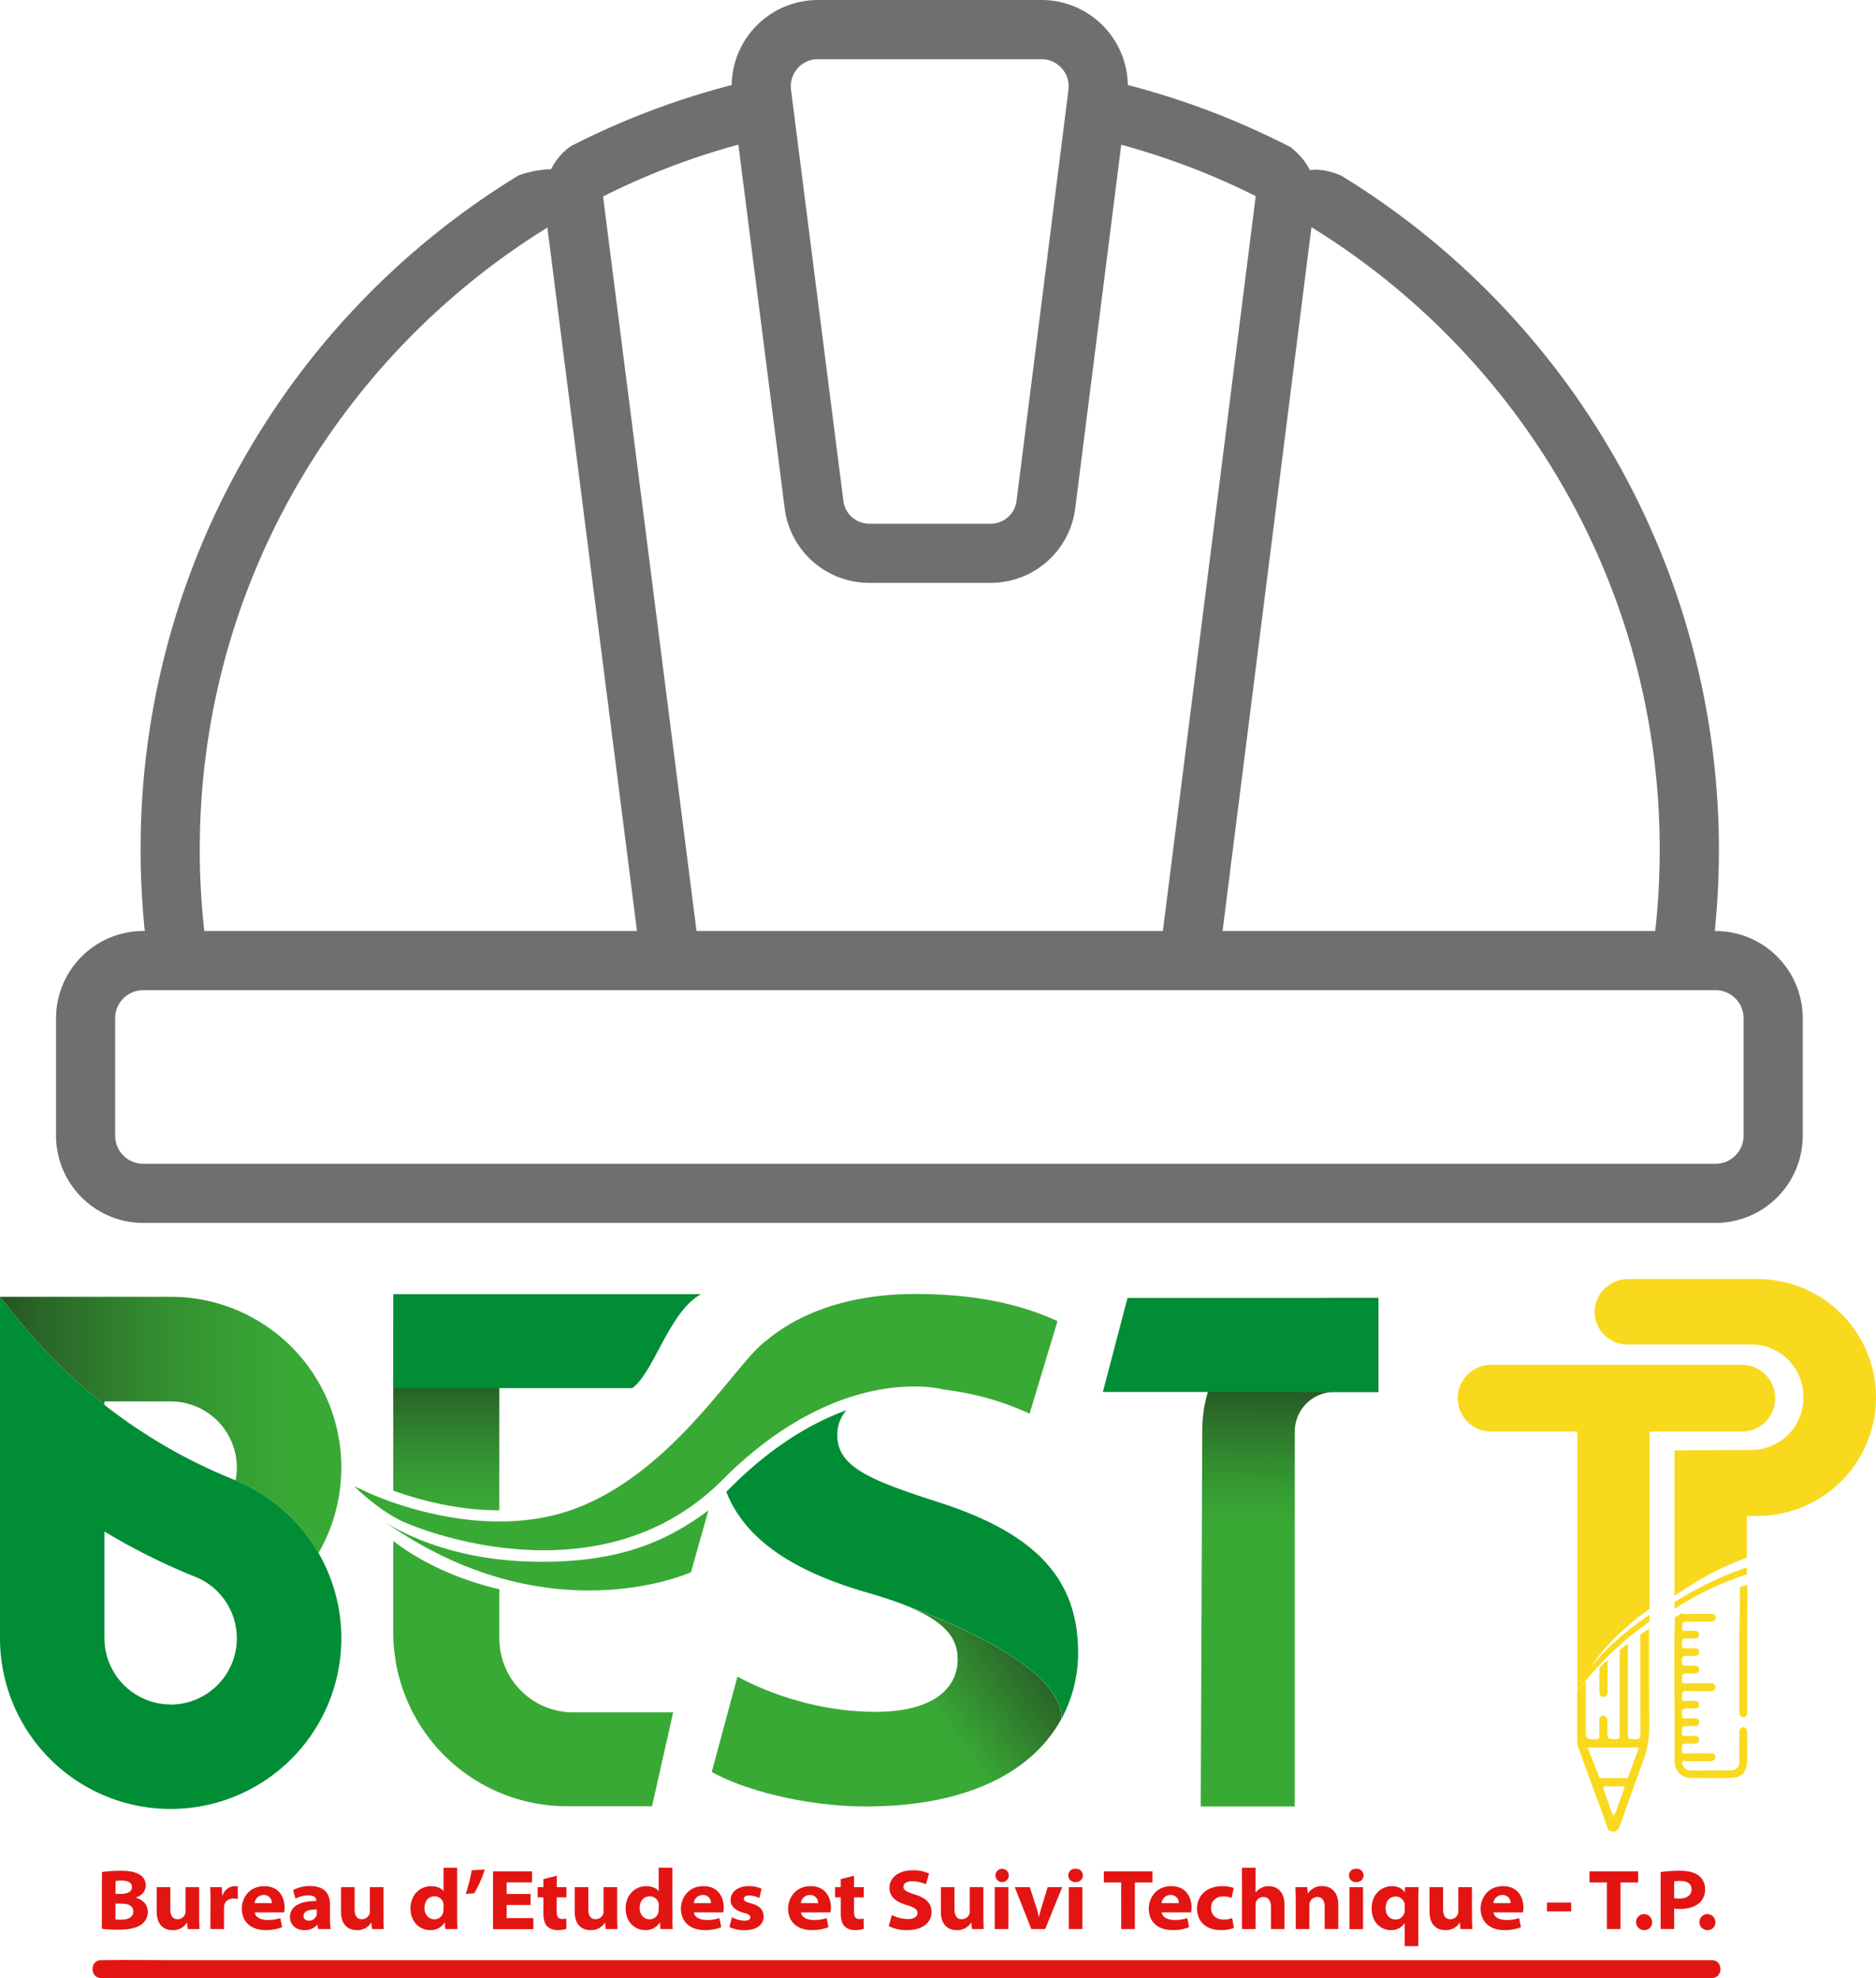 <svg xmlns="http://www.w3.org/2000/svg" xmlns:xlink="http://www.w3.org/1999/xlink" viewBox="0 0 937.3 988.02"><defs><style>.cls-1{fill:#39a935;}.cls-2{fill:url(#Dégradé_sans_nom_6);}.cls-3{fill:#008d36;}.cls-4{fill:url(#Dégradé_sans_nom_6-2);}.cls-5{fill:url(#Dégradé_sans_nom_7);}.cls-6{fill:url(#Dégradé_sans_nom_9);}.cls-7{fill:#f9d91e;}.cls-8{fill:#e31513;}.cls-9{fill:#6f6f6e;}</style><linearGradient id="Dégradé_sans_nom_6" x1="222.99" y1="677.3" x2="222.99" y2="754.8" gradientUnits="userSpaceOnUse"><stop offset="0.1" stop-color="#255124"/><stop offset="0.29" stop-color="#2b6b29"/><stop offset="0.59" stop-color="#338d30"/><stop offset="0.84" stop-color="#37a134"/><stop offset="1" stop-color="#39a935"/></linearGradient><linearGradient id="Dégradé_sans_nom_6-2" x1="-21.47" y1="711.64" x2="149.05" y2="711.64" xlink:href="#Dégradé_sans_nom_6"/><linearGradient id="Dégradé_sans_nom_7" x1="375.9" y1="905.39" x2="524.27" y2="797.68" gradientUnits="userSpaceOnUse"><stop offset="0.56" stop-color="#39a935"/><stop offset="0.94" stop-color="#255124"/></linearGradient><linearGradient id="Dégradé_sans_nom_9" x1="644.33" y1="778.5" x2="644.68" y2="689.82" gradientUnits="userSpaceOnUse"><stop offset="0.17" stop-color="#39a935"/><stop offset="0.32" stop-color="#37a133"/><stop offset="0.55" stop-color="#328c2f"/><stop offset="0.84" stop-color="#2a6829"/><stop offset="1" stop-color="#255124"/></linearGradient></defs><g id="Layer_2" data-name="Layer 2"><g id="Layer_1-2" data-name="Layer 1"><path class="cls-1" d="M286.4,855.25a36.91,36.91,0,0,1-36.9-36.91V793.79l-.39-.11c-27.27-6.49-44.54-17.87-51.72-23.38l-.91-.61V815.3a86.83,86.83,0,0,0,86.84,86.83h42.45l10.56-46.88Z"/><path class="cls-2" d="M196.48,744.54l1.82.64h0c12.07,4.18,30.75,9.16,51.18,9.16V662.88h-53Z"/><path class="cls-3" d="M196.48,646.35V693.3H315.86c10.92-7.73,18.21-37.94,34.36-46.95Z"/><g id="Trai"><path class="cls-1" d="M192.23,760.07s25.5,18.12,70.46,19.79,70.13-9.73,91.27-25.5l-8.73,30.87S274.1,817.78,192.23,760.07Z"/><path class="cls-1" d="M528.36,659.84l-13.94,46.21a141.46,141.46,0,0,0-42.82-12h0c-1-.29-51.78-13.94-110.68,45.12h0c-59.51,59.68-147.19,26.5-159.72,20.72S177,742.29,177,742.29l6.26,2.9S238.76,772,288,753.25s80.5-73.74,94.61-83.43h0c17.21-14.67,42.9-23.54,74.61-23.54C489.48,646.27,511.48,652.14,528.36,659.84Z"/></g><g id="B"><path class="cls-3" d="M159.12,775.59a85.63,85.63,0,0,0-41.41-36.24l-.54-.22-1.32-.54A263,263,0,0,1,10.81,661L0,647.69V818.22a85.27,85.27,0,1,0,159.12-42.63Zm-73.86,75.7a33.12,33.12,0,0,1-33.07-33.07v-53.3l1.86,1.1a313.81,313.81,0,0,0,42.2,21l1.38.55a33.09,33.09,0,0,1-12.37,63.77Z"/><path class="cls-4" d="M170.53,733a84.91,84.91,0,0,1-11.41,42.63,85.63,85.63,0,0,0-41.41-36.24,33.08,33.08,0,0,0-32.45-39.46H52.19v1.75A264.37,264.37,0,0,1,10.81,661L0,647.69H85.26A85.2,85.2,0,0,1,170.53,733Z"/></g><g id="S"><path class="cls-5" d="M446.39,799.58c23.17,8.19,32.09,16.69,32.09,29,0,16.14-14.3,26.41-41.08,26.41-27.51,0-52.81-8.8-68.95-17.61L355.62,885c15.4,8.8,46.57,17.24,77,17.24,53,0,84.1-18.78,97.73-43.81C530.7,830.87,464.77,806,446.39,799.58Z"/><path class="cls-3" d="M468.21,750.06c-34.11-11-49.88-17.6-49.88-33.37a18.77,18.77,0,0,1,4.53-12.33c-15.79,5.72-35.45,16.61-56.39,37.16l-3.29,3.25-.31.3c10,25.59,36.75,40.72,70.86,50.47,4.63,1.35,8.84,2.69,12.66,4,18.38,6.4,84.31,31.29,84,58.87a69,69,0,0,0,8.26-33.21C538.62,787.1,515.52,765.09,468.21,750.06Z"/></g><g id="T"><path class="cls-6" d="M600.68,713.94l-.77,188.32h47V715a19.79,19.79,0,0,1,19.78-19.78h22v-47h-21.8A66.12,66.12,0,0,0,600.68,713.94Z"/><polygon class="cls-3" points="551.02 695.23 688.59 695.23 688.59 648.28 563.33 648.28 551.02 695.23"/></g><g id="TP"><path class="cls-7" d="M869.09,813.52c-.25,13.92,0,27.84-.05,41.76a2.06,2.06,0,0,0,2,2.37c1.54-.21,1.88-1.23,1.89-2.61.06-15.08,0-30.17.09-45.25q.06-9.15.07-18.29c-1.26.38-2.52.77-3.77,1.17Q869.27,803.1,869.09,813.52Z"/><path class="cls-7" d="M872.91,865.16c0-1.36-.46-2.23-1.83-2.51-1.57.21-2.06,1.17-2.05,2.67.05,4.82,0,9.64,0,14.46a4.07,4.07,0,0,1-4.1,4.42c-3.42.1-6.42,0-9.84,0-3.59.18-7.19.13-10.78,0a3.7,3.7,0,0,1-2.94-1.58c-.6-.79-1.27-1.75-.83-2.69s1.46-.31,2.21-.32c4.12,0,8.23,0,12.35,0,1.07-.37,2.07-.87,1.95-2.2a1.86,1.86,0,0,0-2-1.75c-4.54,0-9.08,0-13.62.08-.87,0-1-.32-1.06-1.11-.14-3.82-.17-3.82,3.58-3.82a22.62,22.62,0,0,0,3,0c1.12-.14,2-.71,1.93-2S848,867,846.79,867c-1.74,0-3.49,0-5.24,0-.78,0-1.09-.15-1.13-1-.19-3.89-.23-3.88,3.69-3.88.88,0,1.75,0,2.62,0,1.26,0,2.19-.58,2.18-2s-.89-1.9-2.2-1.88c-1.69,0-3.38,0-5.07,0-.84,0-1.2-.14-1.23-1.12-.11-3.79-.15-3.79,3.61-3.79.94,0,1.87,0,2.8,0,1.28,0,2.14-.64,2.08-2s-.87-1.82-2.09-1.82c-1.69,0-3.39-.08-5.07,0-1.14.07-1.32-.37-1.32-1.39,0-3.53,0-3.54,3.51-3.53l11.17.06a2,2,0,0,0,0-4c-4.54,0-9.08,0-13.63.08-.89,0-1-.34-1.05-1.12-.14-3.8-.16-3.8,3.61-3.8.81,0,1.63,0,2.44,0,1.33,0,2.39-.39,2.42-1.87s-1.1-2-2.48-2c-1.63,0-3.26,0-4.89,0-.84,0-1.06-.24-1.1-1.07-.16-3.84-.2-3.84,3.56-3.84h2.8c1.21,0,2.05-.51,2.11-1.8s-.84-2-2.09-2c-1.75-.06-3.5-.05-5.24,0-.78,0-1.1-.14-1.14-1-.19-3.89-.23-3.88,3.69-3.88.88,0,1.75,0,2.62,0,1.22,0,2.07-.4,2.17-1.72s-.8-2-2-2.09a50.43,50.43,0,0,0-5.07,0c-1,0-1.41-.19-1.39-1.32.08-3.3,0-3.31,3.37-3.3,3.78,0,7.57,0,11.35.07,1.12-.38,2.3-.74,2.09-2.3-.17-1.2-1-1.59-2.1-1.64-4.48,0-9,0-13.45.07-.69,0-1-.18-1.09-.61-1.3.74-2.58,1.51-3.86,2.29q0,3.61-.09,7.23c-.2,13.57,0,27.15,0,40.73,0,8,0,16,0,23.94a8,8,0,0,0,8,8.26c6.93.08,13.44.18,20.37,0,5.32-.17,7.54-2.9,7.83-8S872.87,870.11,872.91,865.16Z"/><path class="cls-7" d="M803.2,844.42V829q-2.09,1.93-4.11,4v11.33c0,1.56,0,3.07,2.07,3.25C803,847.27,803.2,846,803.2,844.42Z"/><path class="cls-7" d="M823.91,813.43q-2.19,1.44-4.33,2.94,0,24.9.06,49.81c0,2.1-.77,2.56-2.75,2.47-3.55-.17-3.56,0-3.56-3.65q0-22.07,0-44.15c-1.38,1.08-2.75,2.18-4.09,3.3q0,21,0,42.05c0,1.85-.28,2.56-2.34,2.46-3.76-.2-3.77-.06-3.77-3.82,0-1.69-.07-3.38,0-5.06a2.54,2.54,0,0,0-2.05-3c-1.62.32-2.13,1.35-2.08,2.92.07,2.5,0,5,0,7.49,0,1-.21,1.39-1.32,1.42-4.74.16-5.38.21-5.38-4.45q0-12.18,0-24.37-2.22,2.48-4.34,5.06v24a11.5,11.5,0,0,0,.64,3.94c4.68,13.45,10,26.9,14.6,40.36a1.94,1.94,0,0,0,1.35,1.34c2.5.8,3.92-.09,5-3.12,3.75-10.74,7.6-21.53,11.53-32.2A46.57,46.57,0,0,0,824,862.49Q823.85,838,823.91,813.43Zm-12.48,80c-1.4,3.83-2.75,7.68-4.11,11.52-.16.46-.26.91-.86,1a4.29,4.29,0,0,1-.07,1.35c-.28.72-.31.06-.4-.12-.26-.14-.28-.29,0-.46v-.73c-.59-.07-.69-.53-.85-1-1.29-3.75-2.58-7.5-3.92-11.23-.45-1.24-.19-1.71,1.18-1.61s2.7,0,4,0,2.68,0,4,0C811.36,892.09,811.83,892.31,811.43,893.4Zm2.11-6.07c-.25.74-.84.73-1.46.72-2,0-4.05,0-6.07-.07s-3.77,0-5.66.07c-.75,0-1.29-.11-1.55-.89-1.52-4.54-3.69-9.08-5.21-13.62-.31-.27-.66-.56,0-.77H818.8C817.1,877.68,815.21,882.51,813.54,887.33Z"/><path class="cls-7" d="M836.68,800.15v3.36a153.8,153.8,0,0,1,36.09-17.21v-3.46a167.07,167.07,0,0,0-28,12.49Q840.47,797.75,836.68,800.15Z"/><path id="T-2" data-name="T" class="cls-7" d="M795.16,832.55s6.09-12.51,29-29V715h46.11a16.68,16.68,0,0,0,16.67-16.67h0a16.67,16.67,0,0,0-16.67-16.67H745a16.67,16.67,0,0,0-16.67,16.67h0A16.68,16.68,0,0,0,745,715h43.09V844.82a155.8,155.8,0,0,1,36.09-34.92v-3.43C803.72,820.22,795.16,832.55,795.16,832.55Z"/><path id="P" class="cls-7" d="M937.3,698h0a59.17,59.17,0,0,0-59.17-59.18H813.55c-9,0-16.7,7.13-16.8,16.17a16.34,16.34,0,0,0,16.33,16.53c7.37,0,38.19,0,61.95,0a26,26,0,0,1,26,26.05v.6a26,26,0,0,1-25.87,26c-18.76.13-38.52.23-38.52.23V797c4-2.69,8.32-5.47,13.19-8.3A140.56,140.56,0,0,1,872.77,778V757.12h5.39A59.18,59.18,0,0,0,937.3,698Z"/></g><g id="Titre"><g id="Titre-2" data-name="Titre"><path class="cls-8" d="M50.92,935a63.57,63.57,0,0,1,9.11-.64c4.41,0,6.8.43,8.94,1.5a6.2,6.2,0,0,1,3.85,5.81c0,2.53-1.54,4.88-4.92,6.08v.08c3.25.86,5.95,3.3,5.95,7.15a7.71,7.71,0,0,1-3.3,6.28c-2.26,1.63-5.94,2.53-12,2.53a56.84,56.84,0,0,1-7.66-.47Zm6.76,10.91h2.44c3.93,0,5.82-1.33,5.82-3.42s-1.89-3.21-5-3.21a16.81,16.81,0,0,0-3.21.21Zm0,12.74a18,18,0,0,0,2.91.13c3.21,0,6-1.07,6-4.1s-2.78-3.94-6.37-3.94H57.68Z"/><path class="cls-8" d="M99.51,956.68c0,2.86.09,5.13.17,6.8h-5.9l-.3-3.21h-.13A7.92,7.92,0,0,1,86.21,964c-4.32,0-7.91-2.57-7.91-9.24V942.56h6.8v11c0,3.17,1.11,5,3.67,5A4,4,0,0,0,92.5,956a3,3,0,0,0,.21-1.24V942.56h6.8Z"/><path class="cls-8" d="M105.15,949.66c0-3.42,0-5.35-.17-7.1h5.82l.21,4.15h.18a6.56,6.56,0,0,1,6.15-4.66,5.41,5.41,0,0,1,1.46.13v6.28a8.36,8.36,0,0,0-2-.21c-2.78,0-4.4,1.41-4.79,3.42a6.26,6.26,0,0,0-.08,1.24v10.57h-6.81Z"/><path class="cls-8" d="M127.31,955.14c.21,2.52,3.16,3.8,6.37,3.8a19.12,19.12,0,0,0,6.38-.94l.89,4.53a21.32,21.32,0,0,1-8.21,1.46c-7.53,0-11.93-4.28-11.93-10.78,0-4.7,3.21-11.16,11.29-11.16,7.57,0,10.09,5.86,10.09,10.65a10.57,10.57,0,0,1-.25,2.44Zm8.51-4.62a3.91,3.91,0,0,0-4.06-4.07,4.51,4.51,0,0,0-4.54,4.07Z"/><path class="cls-8" d="M164.86,958.3a32.23,32.23,0,0,0,.34,5.18H159l-.38-2.1h-.17A8.27,8.27,0,0,1,152,964c-4.58,0-7.14-3.21-7.14-6.42,0-5.43,4.87-8.12,13.17-8.12v-.22c0-.9-.47-2.61-4.15-2.61a13.63,13.63,0,0,0-6.24,1.67L146.43,944a17.81,17.81,0,0,1,8.64-2c7.18,0,9.79,4,9.79,9.11Zm-6.59-4.62c-4,0-6.62.86-6.62,3.21,0,1.54,1.06,2.39,2.78,2.39a4,4,0,0,0,3.72-2.6,5.43,5.43,0,0,0,.12-1.16Z"/><path class="cls-8" d="M191.59,956.68c0,2.86.09,5.13.17,6.8h-5.9l-.3-3.21h-.13a7.92,7.92,0,0,1-7.14,3.72c-4.32,0-7.91-2.57-7.91-9.24V942.56h6.8v11c0,3.17,1.11,5,3.68,5a4,4,0,0,0,3.72-2.57,3,3,0,0,0,.21-1.24V942.56h6.8Z"/><path class="cls-8" d="M228.42,932.85v24.34c0,2.52.08,5,.17,6.29h-6.08l-.3-3.3h-.08a8.08,8.08,0,0,1-7.27,3.81c-5.09,0-9.75-4-9.75-10.74-.05-6.93,4.79-11.2,10.26-11.2,2.82,0,5.09.94,6.16,2.44h.09V932.85Zm-6.8,18.86a5,5,0,0,0-.09-1.15,4.41,4.41,0,0,0-4.36-3.42c-3.34,0-5.09,2.56-5.09,5.81s2,5.65,5,5.65a4.43,4.43,0,0,0,4.37-3.55,5.67,5.67,0,0,0,.13-1.5Z"/><path class="cls-8" d="M242.19,933.75a56,56,0,0,1-5.26,11.85l-4.28.34a70.86,70.86,0,0,0,3-11.81Z"/><path class="cls-8" d="M265.07,951.46H253.14V958h13.34v5.52H246.34V934.65H265.8v5.51H253.14v5.78h11.93Z"/><path class="cls-8" d="M278.16,936.83v5.73H283v5.09h-4.87v6.89c0,2.56.51,3.89,2.69,3.89a6.54,6.54,0,0,0,2.1-.22l.08,5.14a14,14,0,0,1-4.49.64,7.31,7.31,0,0,1-5.22-2q-1.79-2-1.79-6.29v-8.08h-2.87v-5.09h2.87v-4Z"/><path class="cls-8" d="M308.35,956.68c0,2.86.09,5.13.17,6.8h-5.9l-.3-3.21h-.13a7.92,7.92,0,0,1-7.14,3.72c-4.32,0-7.91-2.57-7.91-9.24V942.56h6.8v11c0,3.17,1.11,5,3.68,5a4,4,0,0,0,3.72-2.57,3,3,0,0,0,.21-1.24V942.56h6.8Z"/><path class="cls-8" d="M335.94,932.85v24.34c0,2.52.08,5,.17,6.29H330l-.3-3.3h-.09a8.08,8.08,0,0,1-7.27,3.81c-5.09,0-9.75-4-9.75-10.74-.05-6.93,4.79-11.2,10.26-11.2,2.83,0,5.09.94,6.16,2.44h.09V932.85Zm-6.8,18.86a5,5,0,0,0-.09-1.15,4.4,4.4,0,0,0-4.36-3.42c-3.34,0-5.09,2.56-5.09,5.81s2,5.65,5,5.65a4.43,4.43,0,0,0,4.36-3.55,5.67,5.67,0,0,0,.13-1.5Z"/><path class="cls-8" d="M346.71,955.14c.22,2.52,3.17,3.8,6.38,3.8a19.1,19.1,0,0,0,6.37-.94l.9,4.53a21.36,21.36,0,0,1-8.21,1.46c-7.53,0-11.94-4.28-11.94-10.78,0-4.7,3.21-11.16,11.3-11.16,7.57,0,10.09,5.86,10.09,10.65a10.45,10.45,0,0,1-.26,2.44Zm8.52-4.62a3.92,3.92,0,0,0-4.07-4.07,4.49,4.49,0,0,0-4.53,4.07Z"/><path class="cls-8" d="M365.7,957.57a14,14,0,0,0,6.16,1.71c2.18,0,3-.64,3-1.66s-.68-1.59-3.34-2.27c-4.62-1.28-6.54-3.72-6.5-6.33,0-4,3.51-7,9.07-7a15.85,15.85,0,0,1,6.42,1.28L379.39,948a12.26,12.26,0,0,0-5.09-1.28c-1.67,0-2.65.55-2.65,1.66s.94,1.54,3.76,2.31c4.24,1.24,6.08,3.21,6.12,6.51,0,3.76-3,6.84-9.62,6.84a17.32,17.32,0,0,1-7.45-1.58Z"/><path class="cls-8" d="M400.22,955.14c.21,2.52,3.16,3.8,6.37,3.8A19.06,19.06,0,0,0,413,958l.9,4.53a21.32,21.32,0,0,1-8.21,1.46c-7.53,0-11.93-4.28-11.93-10.78,0-4.7,3.21-11.16,11.29-11.16,7.57,0,10.09,5.86,10.09,10.65a11.16,11.16,0,0,1-.25,2.44Zm8.51-4.62a3.91,3.91,0,0,0-4.06-4.07,4.51,4.51,0,0,0-4.54,4.07Z"/><path class="cls-8" d="M426.69,936.83v5.73h4.88v5.09h-4.88v6.89c0,2.56.52,3.89,2.7,3.89a6.48,6.48,0,0,0,2.09-.22l.09,5.14a14,14,0,0,1-4.49.64,7.31,7.31,0,0,1-5.22-2q-1.8-2-1.8-6.29v-8.08H417.2v-5.09h2.86v-4Z"/><path class="cls-8" d="M445.6,956.42a17.52,17.52,0,0,0,8,2.05c3.12,0,4.79-1.2,4.79-3.08,0-1.67-1.41-2.74-5.22-3.85-5.09-1.45-8.77-3.93-8.77-8.68,0-5,4.49-8.73,11.51-8.73a19.27,19.27,0,0,1,8.29,1.59l-1.62,5.39a16.21,16.21,0,0,0-6.8-1.5c-3,0-4.41,1.24-4.41,2.74,0,1.84,1.84,2.61,5.82,3.89,5.52,1.75,8.21,4.32,8.21,8.77,0,4.62-3.63,9-12.36,9a20.32,20.32,0,0,1-9-2Z"/><path class="cls-8" d="M491.32,956.68c0,2.86.08,5.13.17,6.8h-5.9l-.3-3.21h-.13A7.94,7.94,0,0,1,478,964c-4.31,0-7.91-2.57-7.91-9.24V942.56h6.8v11c0,3.17,1.11,5,3.68,5A4,4,0,0,0,484.3,956a3,3,0,0,0,.22-1.24V942.56h6.8Z"/><path class="cls-8" d="M500.34,940a3.33,3.33,0,1,1,3.68-3.29,3.32,3.32,0,0,1-3.68,3.29ZM497,963.48V942.56h6.8v20.92Z"/><path class="cls-8" d="M514.5,942.56l3.2,9.84a42.26,42.26,0,0,1,1.29,4.83h.17c.34-1.58.73-3.08,1.28-4.83l3-9.84h7.27l-8.51,20.92h-6.93l-8.26-20.92Z"/><path class="cls-8" d="M537.38,940a3.33,3.33,0,1,1,0-6.63,3.33,3.33,0,1,1,0,6.63ZM534,963.48V942.56h6.8v20.92Z"/><path class="cls-8" d="M560.17,940.21h-8.68v-5.56h24.3v5.56H567v23.27h-6.8Z"/><path class="cls-8" d="M580.45,955.14c.21,2.52,3.16,3.8,6.37,3.8a19.06,19.06,0,0,0,6.37-.94l.9,4.53a21.32,21.32,0,0,1-8.21,1.46c-7.53,0-11.93-4.28-11.93-10.78,0-4.7,3.2-11.16,11.29-11.16,7.57,0,10.09,5.86,10.09,10.65a11.16,11.16,0,0,1-.25,2.44Zm8.51-4.62a3.92,3.92,0,0,0-4.07-4.07,4.5,4.5,0,0,0-4.53,4.07Z"/><path class="cls-8" d="M616.5,962.88a17.15,17.15,0,0,1-6.58,1.11c-7.28,0-11.85-4.28-11.85-10.78,0-6,4.32-11.16,12.74-11.16a17.31,17.31,0,0,1,5.61.9l-1.12,5a9.39,9.39,0,0,0-4.14-.77c-3.68,0-6.12,2.39-6.08,5.73,0,3.89,2.91,5.82,6.25,5.82a10.76,10.76,0,0,0,4.27-.77Z"/><path class="cls-8" d="M620.52,932.85h6.8v12.32h.09a7.36,7.36,0,0,1,2.82-2.27,7.72,7.72,0,0,1,3.55-.85c4.28,0,8,2.73,8,9.36v12.07H635V952.4c0-3-1.16-4.92-3.81-4.92a3.84,3.84,0,0,0-3.63,2.39,2.91,2.91,0,0,0-.22,1.37v12.24h-6.8Z"/><path class="cls-8" d="M647.38,949.36c0-2.69-.09-5-.17-6.8h5.9l.3,3h.17a8.09,8.09,0,0,1,6.93-3.55c4.36,0,8.13,2.73,8.13,9.36v12.07h-6.8V952.4c0-3-1.16-4.92-3.72-4.92a4,4,0,0,0-3.73,2.65,4.13,4.13,0,0,0-.21,1.5v11.85h-6.8Z"/><path class="cls-8" d="M677.62,940a3.33,3.33,0,1,1,0-6.63,3.33,3.33,0,1,1,0,6.63Zm-3.38,23.53V942.56H681v20.92Z"/><path class="cls-8" d="M701.83,960.57h-.09a7.79,7.79,0,0,1-6.93,3.42c-4.75,0-9.49-3.77-9.49-10.74,0-7.65,5.34-11.2,10-11.2,3.13,0,5.18,1.11,6.46,3h.09l.13-2.52h6.76c0,2.05-.13,4.11-.13,6.16V972h-6.8Zm0-8.86a3.92,3.92,0,0,0-.09-1,4.41,4.41,0,0,0-4.36-3.47c-3.34,0-5.09,2.57-5.09,5.82s1.92,5.64,5,5.64a4.39,4.39,0,0,0,4.36-3.33,5.25,5.25,0,0,0,.18-1.41Z"/><path class="cls-8" d="M735.44,956.68c0,2.86.09,5.13.17,6.8h-5.9l-.3-3.21h-.13a7.92,7.92,0,0,1-7.14,3.72c-4.32,0-7.91-2.57-7.91-9.24V942.56H721v11c0,3.17,1.11,5,3.68,5a4,4,0,0,0,3.72-2.57,3,3,0,0,0,.21-1.24V942.56h6.8Z"/><path class="cls-8" d="M746.22,955.14c.21,2.52,3.17,3.8,6.37,3.8A19.12,19.12,0,0,0,759,958l.89,4.53a21.32,21.32,0,0,1-8.21,1.46c-7.53,0-11.93-4.28-11.93-10.78,0-4.7,3.21-11.16,11.29-11.16,7.57,0,10.09,5.86,10.09,10.65a10.57,10.57,0,0,1-.25,2.44Zm8.51-4.62a3.91,3.91,0,0,0-4.06-4.07,4.51,4.51,0,0,0-4.54,4.07Z"/><path class="cls-8" d="M785,950.22v4.44h-12.1v-4.44Z"/><path class="cls-8" d="M802.85,940.21h-8.69v-5.56h24.3v5.56h-8.81v23.27h-6.8Z"/><path class="cls-8" d="M821.37,964a4,4,0,1,1,4.06-4,3.83,3.83,0,0,1-4.06,4Z"/><path class="cls-8" d="M829.7,935a62.43,62.43,0,0,1,9.8-.64c4.23,0,7.19.9,9.15,2.35a8.35,8.35,0,0,1,3.25,6.8,8.72,8.72,0,0,1-2.69,6.76c-2.4,2.18-5.86,3.17-10.18,3.17a13.89,13.89,0,0,1-2.57-.22v10.23H829.7Zm6.76,13.05a10.28,10.28,0,0,0,2.57.21c3.68,0,6.12-1.67,6.12-4.66,0-2.7-2.1-4.15-5.61-4.15a15.83,15.83,0,0,0-3.08.21Z"/><path class="cls-8" d="M853,964a4,4,0,1,1,4.06-4,3.83,3.83,0,0,1-4.06,4Z"/></g><g id="Trai-2" data-name="Trai"><path class="cls-8" d="M50.53,987.93H822.61c10.43,0,20.87.2,31.3,0h1.37c5.74,0,5.75-8.92,0-8.92H83.2c-10.42,0-20.87-.2-31.3,0H50.53c-5.74,0-5.74,8.92,0,8.92Z"/></g></g><path id="Casq" class="cls-9" d="M857.14,465h-.4a402.82,402.82,0,0,0,2.07-40.77A394.86,394.86,0,0,0,670.26,87.8c-4.5-2-10.08-3.56-15.86-2.82,0,0-2.25-5.67-9.61-11.5q-7.11-3.65-14.37-7Q624.27,63.6,618,60.94a392.14,392.14,0,0,0-54.51-18.48A43.13,43.13,0,0,0,520.39,0H408.66a43.11,43.11,0,0,0-43.1,42.47,392.09,392.09,0,0,0-54.51,18.47q-6.46,2.75-12.8,5.7c-4.44,2.06-8.81,4.21-13.15,6.42a31.58,31.58,0,0,0-9.76,11.44,51.9,51.9,0,0,0-16.27,3.13A393.83,393.83,0,0,0,70.25,424.23,399.92,399.92,0,0,0,72.33,465h-.8A43.61,43.61,0,0,0,28,508.55v58.69A43.62,43.62,0,0,0,71.53,610.8H857.14a43.61,43.61,0,0,0,43.56-43.56V508.55A43.6,43.6,0,0,0,857.14,465ZM655.24,113.46c104.32,64.25,174,179.52,174,310.77A368.49,368.49,0,0,1,827,465H610.82ZM397.36,35.64a13.17,13.17,0,0,1,1.13-1.48,13.34,13.34,0,0,1,10.17-4.6H520.39a13.57,13.57,0,0,1,13.44,15.26l-2.62,20.82L507.88,250.26a13,13,0,0,1-12.82,11.3H434.21a13,13,0,0,1-12.82-11.29L397.86,65.63l-2.65-20.8A13.35,13.35,0,0,1,397.36,35.64Zm-28.45,36.6L392.07,254a42.56,42.56,0,0,0,42.14,37.11h60.85A42.55,42.55,0,0,0,537.2,254l23-181.71A363,363,0,0,1,627.4,97.94L581,465h-233L301.31,98.12A362,362,0,0,1,368.91,72.24Zm-95.42,41.42L318.26,465H102.08a366.07,366.07,0,0,1-2.27-40.77C99.81,293.12,169.36,178,273.49,113.66ZM871.14,567.24a14,14,0,0,1-14,14H71.53a14,14,0,0,1-14-14V508.55a14,14,0,0,1,14-14H857.14a14,14,0,0,1,14,14Z"/></g></g></svg>